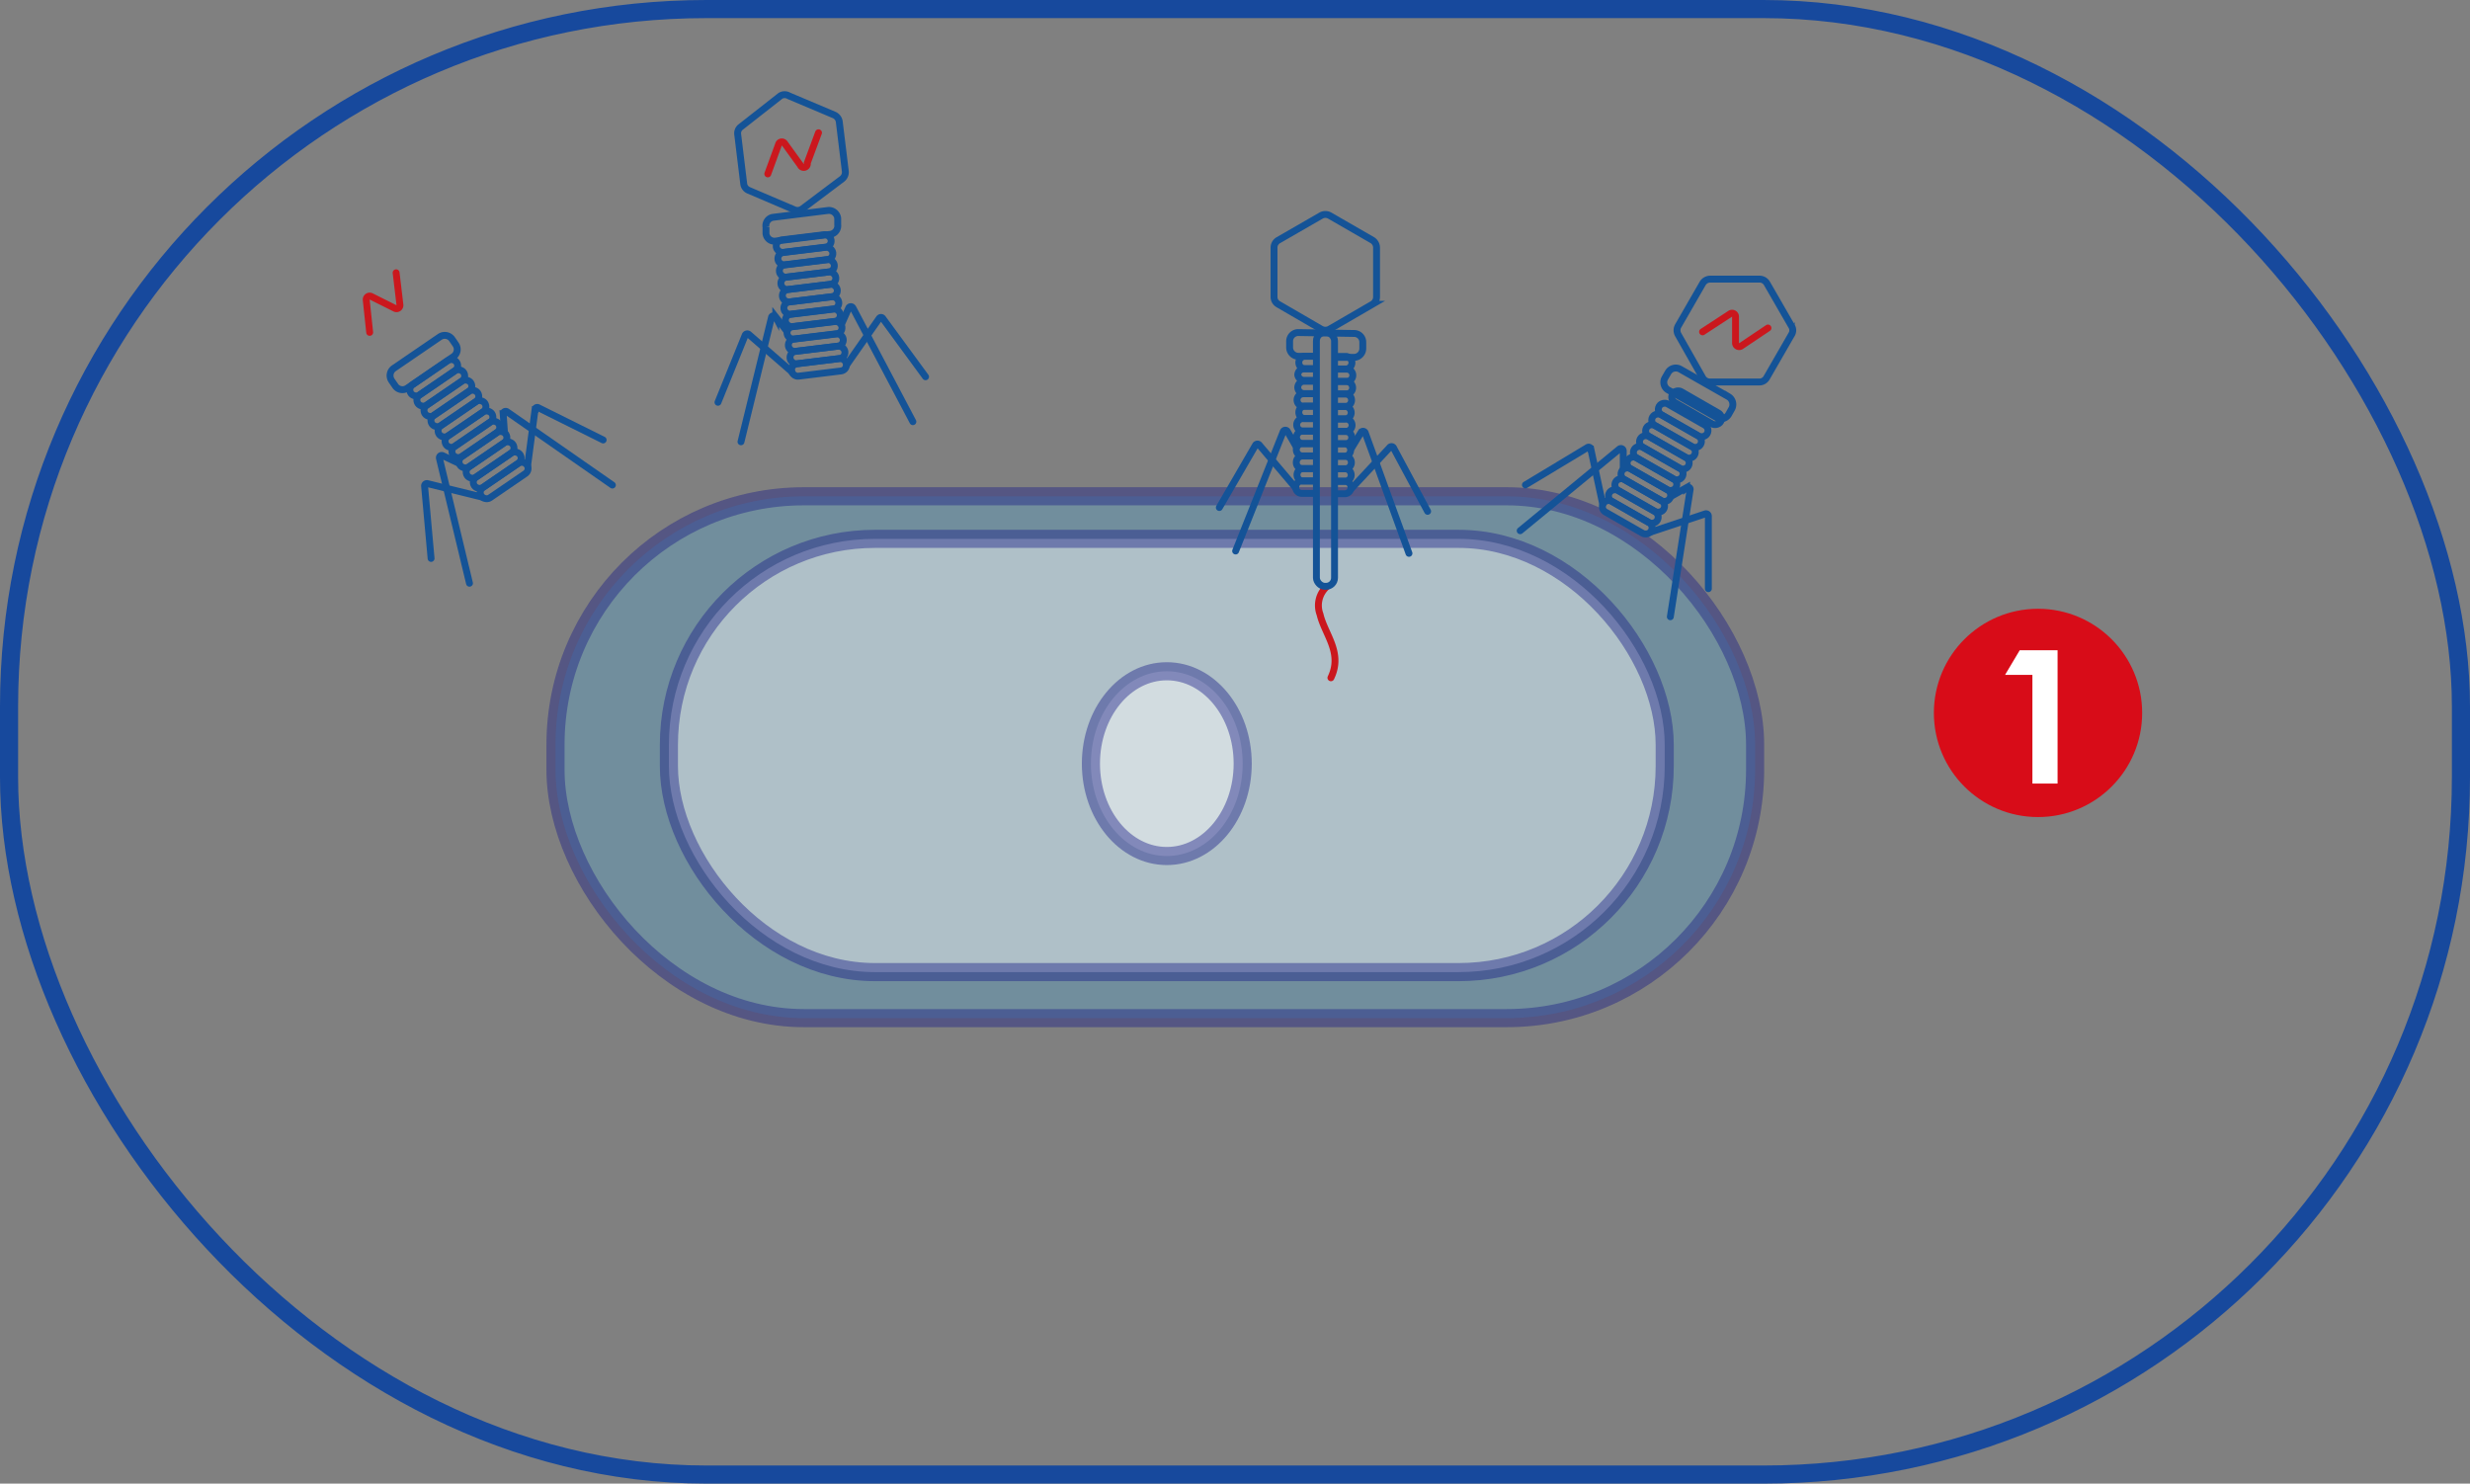 <svg xmlns="http://www.w3.org/2000/svg" viewBox="0 0 136.37 81.91"><rect x="0" y="0" width="136.37" height="81.91" fill="#808080" stroke="none"/><defs><style>.cls-1{fill:#5da0c4;opacity:0.43;}.cls-1,.cls-2{stroke:#1d2088;}.cls-1,.cls-2,.cls-3,.cls-4,.cls-6,.cls-9{stroke-miterlimit:10;}.cls-2,.cls-8{fill:#fff;}.cls-2{opacity:0.44;}.cls-3,.cls-4,.cls-5,.cls-6,.cls-9{fill:none;}.cls-3,.cls-4,.cls-6{stroke:#145397;}.cls-3,.cls-4,.cls-5{stroke-width:0.38px;}.cls-4,.cls-5{stroke-linecap:round;}.cls-5{stroke:#cb171d;stroke-linejoin:round;}.cls-6{stroke-width:0.38px;}.cls-7{fill:#d80c18;}.cls-9{stroke:#17499d;}</style></defs><g id="图层_2" data-name="图层 2"><g id="图层_1-2" data-name="图层 1"><rect class="cls-1" x="30.67" y="27.4" width="66.23" height="28.81" rx="13.71"/><rect class="cls-2" x="36.93" y="29.75" width="54.98" height="23.92" rx="11.38"/><ellipse class="cls-2" cx="64.42" cy="42.16" rx="4.19" ry="5.1"/><path class="cls-3" d="M21.75,20.33l2.53-1.73a.49.49,0,0,1,.68.13l.2.29a.48.48,0,0,1-.13.67l-2.54,1.74h0a.48.48,0,0,1-.67-.13l-.2-.29A.49.49,0,0,1,21.75,20.33Z"/><rect class="cls-3" x="22.42" y="20.51" width="3.05" height="0.69" rx="0.34" transform="translate(-7.59 17.16) rotate(-34.37)"/><rect class="cls-3" x="22.81" y="21.07" width="3.05" height="0.69" rx="0.34" transform="translate(-7.84 17.48) rotate(-34.37)"/><rect class="cls-3" x="23.2" y="21.64" width="3.05" height="0.69" rx="0.34" transform="translate(-8.09 17.8) rotate(-34.37)"/><rect class="cls-3" x="23.59" y="22.21" width="3.05" height="0.69" rx="0.34" transform="translate(-8.35 18.11) rotate(-34.37)"/><rect class="cls-3" x="23.98" y="22.78" width="3.05" height="0.69" rx="0.34" transform="translate(-8.6 18.43) rotate(-34.37)"/><rect class="cls-3" x="24.36" y="23.35" width="3.05" height="0.69" rx="0.34" transform="translate(-8.85 18.75) rotate(-34.37)"/><rect class="cls-3" x="24.75" y="23.91" width="3.05" height="0.69" rx="0.34" transform="translate(-9.11 19.07) rotate(-34.37)"/><rect class="cls-3" x="25.14" y="24.48" width="3.05" height="0.69" rx="0.34" transform="translate(-9.36 19.39) rotate(-34.37)"/><rect class="cls-3" x="25.53" y="25.05" width="3.05" height="0.69" rx="0.34" transform="translate(-9.61 19.71) rotate(-34.37)"/><rect class="cls-3" x="25.92" y="25.62" width="3.05" height="0.69" rx="0.34" transform="translate(-9.86 20.02) rotate(-34.37)"/><rect class="cls-3" x="26.31" y="26.19" width="3.05" height="0.69" rx="0.34" transform="translate(-10.12 20.34) rotate(-34.37)"/><path class="cls-4" d="M25.32,25.57l-.89-.42a.13.13,0,0,0-.17.15l1.66,6.9"/><path class="cls-4" d="M26.6,27.44l-3-.74a.13.13,0,0,0-.16.13l.36,4"/><path class="cls-4" d="M27.85,23.84l-.07-1a.14.14,0,0,1,.21-.11l5.82,4.05"/><path class="cls-4" d="M29.13,25.71l.41-3.1a.12.12,0,0,1,.18-.1l3.58,1.78"/><path class="cls-5" d="M20.41,18.35l-.19-1.79a.19.19,0,0,1,.28-.19l1.3.65a.19.19,0,0,0,.28-.19l-.21-1.77"/><path class="cls-3" d="M75.77,13.26,73.41,11.9a.49.49,0,0,0-.47,0l-2.36,1.36a.47.47,0,0,0-.24.41V16.4a.46.46,0,0,0,.24.4l2.36,1.37a.49.49,0,0,0,.47,0l2.36-1.37a.47.47,0,0,0,.23-.4V13.67A.49.49,0,0,0,75.77,13.26Z"/><path class="cls-3" d="M98.91,18l-1.36-2.36a.47.47,0,0,0-.41-.23H94.42a.49.49,0,0,0-.41.23L92.65,18a.49.49,0,0,0,0,.47L94,20.85a.47.47,0,0,0,.41.24h2.72a.46.46,0,0,0,.41-.24l1.36-2.36A.44.44,0,0,0,98.91,18Z"/><path class="cls-3" d="M42.66,12l3.05-.38a.49.49,0,0,1,.54.43l0,.35a.48.48,0,0,1-.42.54l-3,.37h0a.47.47,0,0,1-.54-.42l0-.35A.47.47,0,0,1,42.66,12Z"/><rect class="cls-3" x="42.85" y="13.1" width="3.05" height="0.69" rx="0.34" transform="translate(-1.31 5.5) rotate(-6.99)"/><rect class="cls-3" x="42.94" y="13.79" width="3.05" height="0.69" rx="0.34" transform="translate(-1.39 5.52) rotate(-6.99)"/><rect class="cls-3" x="43.02" y="14.47" width="3.05" height="0.69" rx="0.34" transform="translate(-1.47 5.53) rotate(-6.99)"/><rect class="cls-3" x="43.1" y="15.15" width="3.05" height="0.69" rx="0.34" transform="translate(-1.55 5.55) rotate(-6.99)"/><rect class="cls-3" x="43.19" y="15.84" width="3.05" height="0.69" rx="0.34" transform="translate(-1.64 5.56) rotate(-6.99)"/><rect class="cls-3" x="43.27" y="16.52" width="3.05" height="0.69" rx="0.34" transform="translate(-1.72 5.58) rotate(-6.99)"/><rect class="cls-3" x="43.35" y="17.2" width="3.05" height="0.69" rx="0.34" transform="translate(-1.8 5.59) rotate(-6.99)"/><rect class="cls-3" x="43.44" y="17.89" width="3.05" height="0.69" rx="0.34" transform="translate(-1.88 5.61) rotate(-6.99)"/><rect class="cls-3" x="43.52" y="18.57" width="3.05" height="0.69" rx="0.34" transform="translate(-1.97 5.62) rotate(-6.99)"/><rect class="cls-3" x="43.61" y="19.25" width="3.05" height="0.69" rx="0.34" transform="translate(-2.05 5.64) rotate(-6.99)"/><rect class="cls-3" x="43.69" y="19.93" width="3.05" height="0.69" rx="0.34" transform="translate(-2.13 5.66) rotate(-6.99)"/><path class="cls-4" d="M43.43,18.27l-.6-.77a.13.13,0,0,0-.23,0l-1.69,6.89"/><path class="cls-4" d="M43.71,20.52l-2.37-2.06a.13.13,0,0,0-.2.05l-1.5,3.7"/><path class="cls-4" d="M46.46,17.9l.4-.9a.13.13,0,0,1,.23,0l3.31,6.28"/><path class="cls-4" d="M46.74,20.15l1.8-2.57a.12.12,0,0,1,.2,0L51.1,20.8"/><path class="cls-5" d="M42.39,9.6,43,7.93a.19.19,0,0,1,.33,0l.86,1.19A.2.2,0,0,0,44.57,9l.62-1.67"/><path class="cls-3" d="M46.06,6.35,43.55,5.29a.45.45,0,0,0-.46,0L40.91,7a.44.44,0,0,0-.18.43l.33,2.71a.45.45,0,0,0,.28.37l2.51,1.07a.45.45,0,0,0,.46-.06l2.18-1.64a.47.47,0,0,0,.18-.43l-.33-2.7A.48.48,0,0,0,46.06,6.35Z"/><path class="cls-3" d="M92.76,20.38l2.67,1.52a.5.5,0,0,1,.18.67l-.17.3a.48.48,0,0,1-.67.18L92.1,21.53h0a.49.49,0,0,1-.18-.66l.18-.31A.49.49,0,0,1,92.76,20.38Z"/><rect class="cls-3" x="92.92" y="21.06" width="0.69" height="3.05" rx="0.34" transform="matrix(0.5, -0.87, 0.87, 0.5, 27.39, 92.36)"/><rect class="cls-3" x="92.58" y="21.66" width="0.69" height="3.05" rx="0.34" transform="translate(26.7 92.37) rotate(-60.26)"/><rect class="cls-3" x="92.23" y="22.25" width="0.69" height="3.05" rx="0.34" transform="translate(26.01 92.38) rotate(-60.27)"/><rect class="cls-3" x="91.89" y="22.85" width="0.69" height="3.05" rx="0.34" transform="translate(25.32 92.38) rotate(-60.27)"/><rect class="cls-3" x="91.55" y="23.45" width="0.69" height="3.05" rx="0.34" transform="translate(24.63 92.39) rotate(-60.27)"/><rect class="cls-3" x="91.21" y="24.05" width="0.69" height="3.05" rx="0.34" transform="translate(23.94 92.39) rotate(-60.27)"/><rect class="cls-3" x="90.87" y="24.64" width="0.69" height="3.05" rx="0.34" transform="translate(23.25 92.39) rotate(-60.27)"/><rect class="cls-3" x="90.53" y="25.24" width="0.69" height="3.05" rx="0.34" transform="translate(22.56 92.4) rotate(-60.27)"/><rect class="cls-3" x="90.19" y="25.84" width="0.69" height="3.05" rx="0.34" transform="translate(21.87 92.4) rotate(-60.27)"/><rect class="cls-3" x="89.84" y="26.44" width="0.69" height="3.05" rx="0.34" transform="translate(21.17 92.41) rotate(-60.27)"/><rect class="cls-3" x="89.5" y="27.04" width="0.69" height="3.05" rx="0.34" transform="translate(20.48 92.41) rotate(-60.27)"/><path class="cls-4" d="M89.62,25.88l0-1a.13.13,0,0,0-.21-.09l-5.48,4.51"/><path class="cls-4" d="M88.49,27.85l-.66-3.06a.12.12,0,0,0-.19-.08l-3.42,2.06"/><path class="cls-4" d="M92.27,27.4l.85-.48a.12.12,0,0,1,.19.13l-1.09,7"/><path class="cls-4" d="M91.15,29.37l3-1a.13.13,0,0,1,.17.13l0,4"/><path class="cls-5" d="M94,18.32l1.53-1a.19.19,0,0,1,.29.17l0,1.46a.2.2,0,0,0,.3.16l1.49-1"/><path class="cls-5" d="M73.26,32.38a1.4,1.4,0,0,0-.38,1.54c.26,1.11,1.27,2.11.6,3.5"/><path class="cls-3" d="M72.68,19.67h-1a.49.49,0,0,1-.48-.48h0v-.35a.48.48,0,0,1,.49-.48l3.07.05a.48.48,0,0,1,.48.49v.35a.49.49,0,0,1-.5.48h-1"/><path class="cls-3" d="M73.67,20.37l.68,0h0a.35.35,0,0,0,0-.69h-.69"/><path class="cls-3" d="M72.68,19.67H72a.35.35,0,0,0,0,.69h.7"/><path class="cls-3" d="M73.67,21.06h.68a.34.34,0,0,0,0-.68h0l-.68,0"/><path class="cls-3" d="M72.68,20.36H72a.35.35,0,0,0-.35.34A.36.36,0,0,0,72,21h.71"/><path class="cls-3" d="M73.67,21.75h.67a.34.34,0,0,0,.34-.34.35.35,0,0,0-.33-.35h-.68"/><path class="cls-3" d="M72.68,21.05H72a.35.35,0,0,0-.35.33.35.35,0,0,0,.34.35h0l.72,0"/><path class="cls-3" d="M73.67,22.44h.66a.35.35,0,0,0,0-.69h-.67"/><path class="cls-3" d="M72.68,21.74l-.72,0h0a.35.35,0,0,0-.35.34.35.35,0,0,0,.34.35h.73"/><path class="cls-3" d="M73.67,23.13h.64a.35.35,0,0,0,0-.69h-.66"/><path class="cls-3" d="M72.68,22.42H72a.35.35,0,0,0,0,.69h.74"/><path class="cls-3" d="M73.67,23.82h.63a.35.35,0,0,0,.35-.34.35.35,0,0,0-.34-.35h-.64"/><path class="cls-3" d="M72.68,23.11h-.74a.35.35,0,0,0-.35.34.35.35,0,0,0,.33.35h.76"/><path class="cls-3" d="M73.67,24.5h.62a.34.34,0,0,0,.34-.33.33.33,0,0,0-.33-.35h-.63"/><path class="cls-3" d="M72.68,23.8h-.76a.34.34,0,0,0-.34.34.36.36,0,0,0,.33.35h.77"/><path class="cls-3" d="M73.67,25.19h.61a.35.35,0,0,0,0-.69h-.62"/><path class="cls-3" d="M72.68,24.49h-.77a.34.34,0,0,0-.34.33.34.34,0,0,0,.33.35h0l.77,0"/><path class="cls-3" d="M73.67,25.88h.6a.34.34,0,0,0,.34-.34.34.34,0,0,0-.33-.35h-.61"/><path class="cls-3" d="M72.68,25.18l-.77,0h0a.34.34,0,0,0-.34.34.33.33,0,0,0,.33.35h0l.78,0"/><path class="cls-3" d="M73.67,26.57h.59a.34.34,0,0,0,.34-.34.34.34,0,0,0-.33-.35h-.6"/><path class="cls-3" d="M72.68,25.87l-.78,0h0a.35.35,0,0,0,0,.69h.8"/><path class="cls-3" d="M72.68,27.24h-.81a.33.33,0,0,1-.33-.35.34.34,0,0,1,.34-.34h.8"/><path class="cls-3" d="M73.67,26.57h.59a.34.34,0,0,1,.33.35.35.35,0,0,1-.34.34h-.58"/><path class="cls-4" d="M71.57,24.67l-.49-.85a.13.13,0,0,0-.23,0l-2.63,6.6"/><path class="cls-4" d="M71.53,26.93l-2-2.36a.13.13,0,0,0-.21,0l-2,3.45"/><path class="cls-4" d="M74.63,24.72l.51-.84a.13.13,0,0,1,.23,0l2.42,6.67"/><path class="cls-4" d="M74.59,27l2.13-2.29a.13.13,0,0,1,.21,0l1.89,3.52"/><rect class="cls-6" x="72.68" y="18.35" width="1" height="14.02" rx="0.47"/><circle class="cls-7" cx="112.52" cy="39.36" r="5.75"/><path class="cls-8" d="M111.51,35.9h2.09v7.36h-1.39v-6H110.7Z"/><rect class="cls-9" x="0.5" y="0.5" width="135.37" height="80.91" rx="38.51"/></g></g></svg>